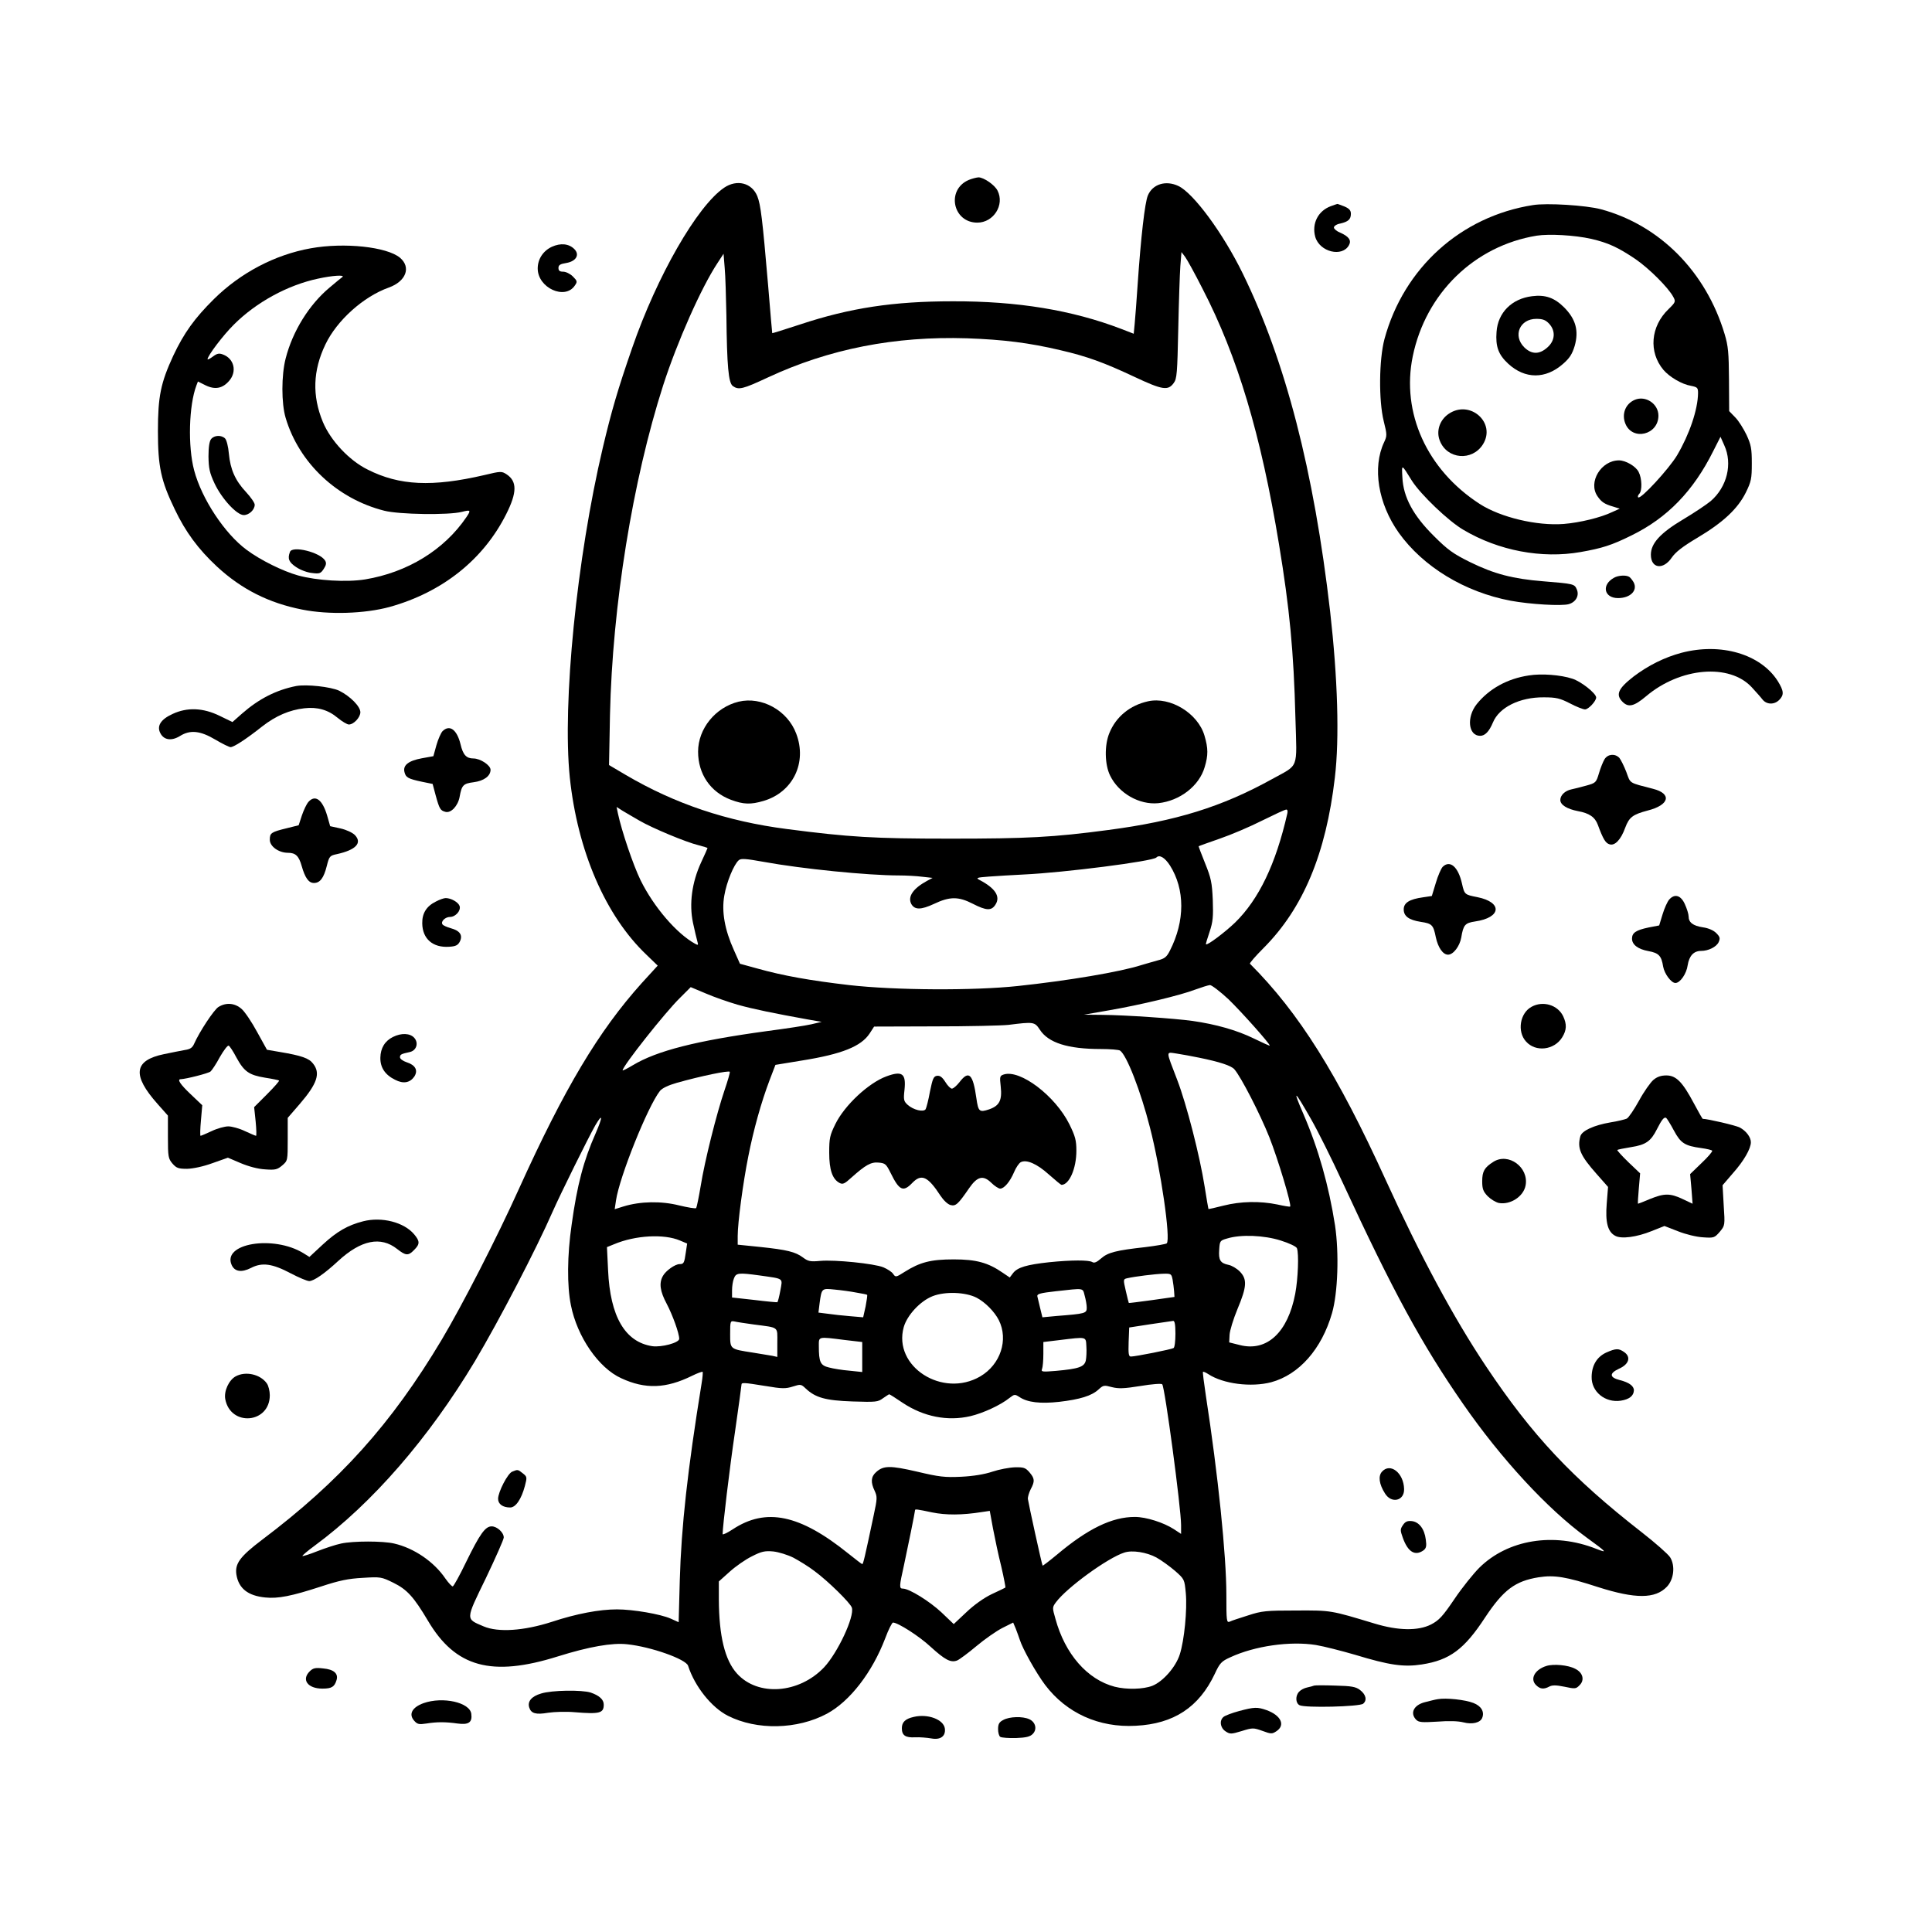 <?xml version="1.0" standalone="no"?>
<!DOCTYPE svg PUBLIC "-//W3C//DTD SVG 20010904//EN"
 "http://www.w3.org/TR/2001/REC-SVG-20010904/DTD/svg10.dtd">
<svg version="1.0" xmlns="http://www.w3.org/2000/svg"
 width="1024pt" height="1024pt" viewBox="0 0 1024 1024"
 preserveAspectRatio="xMidYMid meet">
<g transform="translate(0,1024) scale(0.1,-0.1)"
fill="#000000" stroke="none">
<path d="M5134 9286 c-120 -52 -84 -226 46 -226 86 0 146 94 107 170 -15 30
-73 70 -101 70 -12 -1 -35 -7 -52 -14z"/>
<path d="M3838 9245 c-143 -97 -356 -469 -487 -848 -78 -225 -110 -336 -156
-530 -138 -584 -215 -1357 -175 -1747 41 -390 189 -734 407 -941 l59 -57 -85
-93 c-229 -255 -409 -557 -650 -1089 -118 -262 -301 -618 -410 -801 -267 -447
-540 -750 -953 -1061 -116 -88 -144 -126 -135 -184 12 -73 61 -112 153 -121
67 -7 139 7 295 58 97 32 145 42 222 46 94 6 99 5 162 -26 73 -36 108 -75 183
-201 146 -247 337 -300 690 -189 163 51 287 73 366 64 126 -13 312 -79 323
-114 35 -109 124 -221 211 -265 154 -78 368 -73 525 11 122 66 240 219 309
400 17 46 36 83 41 83 26 0 139 -72 199 -128 77 -70 107 -86 141 -73 12 5 58
39 102 76 44 37 106 80 137 96 l58 29 14 -33 c7 -19 17 -45 21 -58 15 -48 86
-175 134 -239 113 -150 286 -228 481 -217 201 10 335 98 419 276 26 56 35 66
82 87 129 60 317 87 454 65 42 -7 136 -31 208 -52 181 -55 257 -66 353 -51
148 23 225 80 336 250 97 146 159 192 283 212 83 13 146 3 315 -52 198 -63
303 -63 365 2 37 39 45 111 17 156 -11 17 -79 77 -151 133 -369 288 -579 511
-826 881 -171 256 -347 584 -530 985 -255 560 -460 887 -720 1147 -3 3 30 41
73 84 209 210 330 499 377 902 25 209 15 528 -25 881 -86 746 -237 1329 -463
1791 -104 213 -261 426 -341 464 -67 32 -137 10 -162 -50 -16 -37 -37 -221
-54 -469 -6 -88 -13 -183 -16 -212 l-5 -52 -67 26 c-259 99 -548 147 -892 146
-314 0 -545 -35 -810 -123 -80 -26 -146 -47 -147 -46 0 0 -11 116 -22 256 -30
351 -39 424 -57 470 -29 71 -108 91 -176 45z m2536 -536 c185 -358 309 -771
405 -1354 56 -339 78 -567 87 -920 8 -279 21 -244 -125 -325 -266 -147 -509
-222 -866 -269 -293 -39 -431 -46 -840 -46 -404 0 -534 8 -865 51 -317 41
-592 133 -854 287 l-88 52 5 265 c13 581 120 1243 282 1748 75 232 202 518
288 648 l32 49 6 -75 c4 -41 7 -154 9 -250 3 -272 11 -359 34 -376 31 -22 52
-17 185 45 326 152 674 220 1056 208 194 -7 330 -24 495 -63 142 -33 230 -65
392 -141 149 -70 179 -75 209 -33 17 22 19 54 24 285 3 143 8 293 11 334 l6
75 19 -25 c10 -13 52 -89 93 -170z m-2984 -2819 c65 -38 246 -114 313 -130 26
-7 47 -13 47 -15 0 -1 -15 -36 -34 -76 -49 -106 -64 -220 -43 -320 9 -41 19
-85 23 -98 6 -21 5 -22 -12 -13 -98 54 -219 195 -289 337 -39 80 -100 260
-120 354 l-7 34 33 -21 c19 -11 59 -35 89 -52z m3433 38 c-61 -268 -151 -455
-277 -578 -52 -50 -147 -122 -154 -115 -2 1 7 31 19 66 18 54 20 80 17 169 -4
92 -9 116 -41 195 -20 49 -35 90 -34 90 1 1 52 19 112 40 61 21 162 64 225 96
63 31 120 58 127 58 7 1 9 -8 6 -21z m-622 -275 c80 -127 80 -294 0 -451 -17
-34 -28 -43 -64 -52 -23 -6 -62 -18 -87 -25 -111 -36 -391 -83 -655 -111 -233
-25 -649 -23 -895 5 -205 24 -348 49 -487 88 l-91 25 -32 72 c-49 108 -66 205
-51 289 12 72 51 166 77 188 12 10 37 8 132 -9 202 -37 552 -72 717 -72 38 0
94 -3 124 -7 l54 -6 -30 -16 c-73 -40 -103 -83 -83 -122 18 -32 51 -32 120 0
84 40 130 40 206 1 72 -37 99 -38 120 -5 28 43 0 87 -84 131 -21 11 -16 13 50
18 40 3 123 8 184 11 215 10 683 70 703 90 16 17 45 0 72 -42z m311 -710 c68
-66 218 -234 218 -245 0 -2 -38 15 -85 38 -90 44 -200 75 -325 93 -95 13 -353
31 -478 32 l-97 1 132 23 c168 29 380 80 458 110 33 12 68 23 78 24 9 0 54
-34 99 -76z m-2603 -28 c81 -23 199 -47 371 -78 l75 -13 -55 -13 c-30 -7 -136
-23 -235 -36 -374 -51 -583 -104 -711 -181 -30 -18 -54 -30 -54 -27 0 22 226
308 304 384 l57 57 81 -34 c44 -19 119 -45 167 -59z m1602 -132 c45 -70 148
-103 324 -103 50 0 95 -4 101 -8 35 -22 110 -215 159 -408 57 -220 111 -593
89 -614 -5 -4 -56 -13 -114 -20 -153 -17 -198 -28 -234 -60 -23 -20 -36 -26
-47 -19 -18 11 -110 11 -228 -1 -119 -13 -167 -27 -191 -57 l-18 -24 -37 25
c-78 54 -141 71 -260 71 -122 0 -179 -15 -260 -66 -46 -29 -48 -30 -61 -11 -7
11 -31 26 -52 35 -49 20 -258 41 -335 34 -53 -5 -64 -2 -91 18 -40 30 -85 41
-228 56 l-118 12 0 46 c0 71 28 281 56 421 28 143 69 289 113 405 l31 81 140
23 c213 34 314 75 359 143 l24 37 321 1 c177 0 353 4 391 8 134 17 139 16 166
-25z m845 -149 c108 -22 169 -42 186 -61 35 -39 138 -240 186 -361 45 -114
119 -359 110 -367 -2 -2 -32 3 -68 11 -92 19 -194 17 -285 -6 -43 -11 -79 -19
-80 -18 -1 2 -10 55 -20 118 -26 165 -96 437 -145 565 -62 162 -62 149 -4 141
27 -4 81 -14 120 -22z m-2516 -173 c-42 -124 -105 -374 -126 -506 -10 -60 -21
-113 -24 -118 -3 -4 -44 3 -90 14 -95 24 -205 22 -294 -5 l-48 -15 7 47 c18
123 168 498 233 580 11 14 44 30 90 43 124 35 277 67 280 58 2 -4 -11 -48 -28
-98z m3109 -153 c34 -59 109 -209 167 -335 267 -578 421 -860 638 -1173 203
-293 448 -558 655 -709 110 -80 113 -84 51 -60 -225 89 -468 49 -619 -100 -31
-31 -91 -105 -132 -166 -63 -93 -82 -113 -124 -135 -69 -35 -175 -33 -300 5
-232 70 -228 70 -415 69 -159 0 -182 -2 -255 -26 -44 -14 -88 -28 -97 -33 -17
-7 -18 4 -18 142 0 208 -44 637 -109 1058 -10 66 -17 122 -15 124 2 2 14 -3
28 -12 79 -52 227 -71 334 -43 147 40 267 175 322 366 31 107 38 317 16 465
-33 211 -88 406 -167 589 -60 138 -50 132 40 -26z m-3792 -75 c-64 -144 -98
-274 -127 -483 -24 -164 -25 -325 -4 -428 33 -167 147 -333 267 -387 127 -59
237 -55 375 13 28 14 54 23 56 21 2 -2 0 -29 -5 -59 -75 -463 -108 -762 -116
-1046 l-6 -222 -42 19 c-54 24 -200 49 -285 49 -93 0 -215 -23 -345 -66 -149
-48 -285 -57 -362 -24 -96 41 -97 31 12 255 52 109 95 206 95 216 0 27 -36 59
-64 59 -34 0 -62 -39 -136 -190 -33 -69 -65 -126 -70 -128 -4 -2 -22 17 -39
41 -61 90 -167 162 -272 186 -59 14 -216 14 -281 0 -29 -6 -86 -25 -127 -41
-40 -16 -75 -27 -78 -25 -2 2 27 27 64 54 306 225 605 570 850 978 130 219
325 594 413 795 41 93 189 392 225 455 40 68 41 48 2 -42z m447 -568 l38 -16
-7 -47 c-8 -57 -11 -62 -33 -62 -24 0 -73 -35 -88 -62 -22 -38 -16 -82 20
-149 31 -59 66 -156 66 -185 0 -21 -94 -46 -143 -39 -144 22 -223 157 -234
402 l-6 123 37 15 c113 48 266 56 350 20z m3184 0 c45 -14 83 -32 86 -41 11
-29 6 -161 -9 -241 -39 -205 -150 -309 -294 -272 l-56 14 2 40 c1 22 20 84 42
137 50 119 52 158 12 199 -16 16 -43 32 -60 35 -43 9 -53 25 -49 80 3 47 4 49
43 60 72 22 195 17 283 -11z m-2763 -185 c133 -19 123 -12 111 -80 -6 -33 -13
-60 -16 -62 -3 -1 -58 4 -122 12 l-118 13 0 38 c0 21 4 49 10 63 11 30 25 31
135 16z m2190 -22 c3 -18 7 -46 8 -62 l2 -30 -120 -17 c-66 -9 -121 -16 -122
-15 -1 1 -8 29 -16 64 -14 61 -14 62 7 67 38 9 150 23 193 24 40 1 42 -1 48
-31z m-1676 -69 c30 -5 56 -10 57 -12 2 -2 -2 -29 -8 -61 l-13 -58 -70 6 c-38
3 -92 9 -119 13 l-48 6 6 49 c11 81 11 80 80 73 33 -3 85 -10 115 -16z m1210
-16 c6 -21 11 -50 11 -64 0 -30 -7 -32 -160 -44 l-75 -7 -12 49 c-6 26 -13 55
-15 63 -2 12 17 17 97 26 154 17 143 19 154 -23z m-573 -11 c46 -24 95 -74
118 -119 52 -104 9 -235 -98 -298 -200 -117 -464 52 -406 261 18 63 87 138
153 164 66 26 174 22 233 -8z m-1181 -142 c136 -18 125 -9 125 -96 l0 -76 -27
6 c-16 3 -62 10 -103 17 -122 19 -120 17 -120 99 0 68 1 70 23 66 12 -3 58
-10 102 -16z m2235 -49 c0 -39 -4 -73 -10 -76 -11 -7 -202 -45 -226 -45 -12 0
-14 14 -12 77 l3 77 110 17 c61 9 116 17 123 18 8 1 12 -19 12 -68z m-1754
-33 l94 -11 0 -80 0 -79 -67 7 c-38 3 -87 11 -109 17 -46 11 -54 28 -54 114 0
51 -6 50 136 32z m1282 -34 c2 -26 0 -60 -3 -75 -8 -34 -37 -44 -159 -55 -72
-6 -79 -5 -73 10 4 10 7 46 7 80 l0 63 83 10 c149 18 142 20 145 -33z m-1701
-210 c88 -15 107 -15 145 -3 41 13 44 13 68 -10 52 -49 105 -64 248 -69 125
-4 135 -3 162 17 16 11 31 21 33 21 3 0 34 -20 71 -45 111 -74 238 -99 359
-71 68 16 161 59 208 97 26 20 28 20 53 4 42 -28 110 -36 210 -25 111 13 172
32 208 65 26 24 30 24 71 13 36 -9 64 -8 152 6 59 10 111 14 115 9 14 -14 100
-657 100 -747 l0 -46 -38 25 c-54 35 -147 65 -207 65 -121 0 -249 -62 -413
-200 -41 -34 -75 -60 -76 -58 -4 5 -75 330 -78 353 -1 11 6 34 15 52 23 43 21
57 -7 90 -21 24 -30 27 -77 26 -30 -1 -83 -11 -119 -23 -41 -14 -102 -24 -165
-27 -88 -4 -116 -1 -234 27 -143 33 -179 33 -218 -3 -27 -24 -29 -54 -7 -99
14 -31 14 -40 -5 -128 -49 -232 -56 -260 -61 -260 -3 0 -36 26 -75 57 -256
206 -435 244 -612 127 -29 -19 -53 -30 -53 -25 0 38 37 350 66 545 19 131 34
243 34 247 0 12 10 12 127 -7z m883 -670 c73 -15 159 -15 265 2 l41 6 17 -93
c10 -52 29 -143 44 -202 14 -60 23 -110 22 -111 -2 -2 -35 -18 -72 -35 -42
-20 -94 -57 -135 -96 l-67 -63 -65 62 c-63 59 -171 126 -204 126 -21 0 -20 11
5 123 19 88 59 284 59 293 0 6 10 5 90 -12z m-735 -240 c30 -16 81 -47 112
-71 72 -53 191 -170 198 -194 15 -47 -75 -239 -147 -316 -133 -140 -351 -156
-462 -33 -64 71 -95 198 -96 392 l0 96 58 52 c31 28 84 65 117 81 51 26 68 30
113 26 29 -3 77 -18 107 -33z m1924 1 c27 -15 71 -47 99 -71 50 -44 50 -45 57
-118 8 -87 -8 -251 -32 -325 -21 -66 -88 -143 -145 -166 -49 -19 -137 -21
-200 -5 -145 38 -263 173 -314 360 -17 59 -17 61 3 88 57 77 274 235 362 263
42 14 118 2 170 -26z"/>
<path d="M3915 6521 c-123 -30 -215 -143 -215 -265 0 -118 65 -214 174 -255
67 -25 105 -26 173 -6 156 46 232 203 173 357 -46 123 -183 198 -305 169z"/>
<path d="M6085 6523 c-96 -21 -170 -82 -205 -168 -27 -65 -25 -168 4 -226 45
-93 154 -156 255 -146 114 12 217 91 246 191 19 63 19 99 -1 167 -35 119 -182
208 -299 182z"/>
<path d="M4698 4535 c-95 -35 -221 -153 -270 -252 -30 -61 -33 -76 -33 -153 0
-91 17 -140 55 -160 17 -9 27 -4 62 28 75 67 104 84 145 80 35 -3 40 -8 63
-54 46 -94 67 -104 115 -54 49 51 83 35 150 -68 16 -24 38 -45 53 -49 28 -7
40 4 99 90 43 62 74 70 117 28 17 -17 39 -31 47 -31 21 0 52 36 74 88 10 24
26 47 35 52 30 16 86 -8 149 -65 34 -30 64 -55 67 -55 41 0 79 86 79 181 0 55
-6 77 -37 140 -75 151 -261 292 -348 264 -21 -7 -22 -11 -16 -64 8 -73 -7
-102 -62 -121 -51 -17 -57 -12 -67 59 -18 129 -40 150 -89 86 -15 -19 -33 -35
-41 -35 -7 0 -23 16 -35 36 -16 25 -28 34 -44 32 -18 -3 -23 -15 -37 -83 -8
-45 -19 -87 -23 -94 -11 -17 -65 -4 -95 23 -21 19 -23 27 -17 80 9 86 -12 102
-96 71z"/>
<path d="M7325 2440 c-21 -23 -16 -66 16 -116 34 -55 103 -39 101 24 -2 85
-73 141 -117 92z"/>
<path d="M7436 2157 c-15 -22 -15 -28 -1 -67 27 -76 65 -99 110 -67 14 11 17
22 12 57 -7 57 -36 94 -75 98 -23 2 -34 -3 -46 -21z"/>
<path d="M2715 2440 c-24 -9 -75 -108 -75 -144 0 -28 25 -46 64 -46 29 0 59
43 78 114 12 46 12 49 -11 67 -26 21 -27 21 -56 9z"/>
<path d="M7053 9147 c-67 -25 -101 -92 -82 -162 23 -81 144 -110 179 -44 14
25 -1 46 -47 66 -18 7 -33 20 -33 27 0 8 15 18 33 21 43 10 57 22 57 52 0 18
-9 28 -35 39 -19 7 -36 14 -37 13 -2 0 -18 -6 -35 -12z"/>
<path d="M8125 9153 c-383 -60 -685 -334 -787 -710 -29 -109 -31 -326 -4 -435
18 -72 18 -78 2 -112 -63 -134 -32 -325 78 -480 129 -180 349 -314 593 -360
103 -19 270 -29 308 -18 38 11 57 46 42 79 -12 28 -17 29 -177 42 -162 13
-261 39 -389 102 -89 44 -118 65 -191 138 -110 109 -162 206 -167 310 -4 73
-6 74 51 -18 47 -73 193 -213 272 -259 187 -111 416 -154 621 -118 114 20 165
36 270 88 190 93 328 235 434 448 l38 75 20 -45 c45 -98 15 -221 -72 -296 -23
-19 -89 -63 -146 -97 -121 -72 -171 -127 -171 -187 0 -74 66 -82 111 -15 20
29 57 58 136 105 136 81 213 153 256 239 29 59 32 74 32 156 0 77 -4 98 -28
150 -16 33 -42 75 -60 93 l-32 33 -1 167 c-1 142 -4 178 -23 241 -99 331 -344
578 -656 662 -79 21 -288 34 -360 22z m309 -179 c90 -21 142 -45 234 -107 73
-50 175 -152 201 -201 13 -24 12 -28 -25 -64 -96 -92 -107 -228 -27 -323 32
-37 97 -76 146 -84 34 -7 37 -10 37 -39 -1 -87 -46 -219 -111 -329 -43 -72
-194 -236 -206 -223 -4 3 -1 12 5 18 17 17 15 83 -3 117 -15 30 -69 61 -104
61 -95 0 -165 -116 -114 -190 21 -31 38 -42 83 -55 l35 -11 -40 -18 c-60 -29
-171 -56 -257 -63 -142 -11 -335 35 -445 106 -280 181 -417 483 -355 783 69
334 327 585 657 639 66 10 200 3 289 -17z"/>
<path d="M8120 8670 c-107 -13 -181 -87 -188 -189 -6 -78 10 -121 62 -169 89
-82 198 -82 290 -1 36 31 49 53 62 95 23 81 6 142 -55 204 -52 52 -100 69
-171 60z m90 -145 c36 -38 33 -90 -8 -126 -43 -39 -84 -38 -123 0 -62 62 -24
151 64 151 34 0 49 -6 67 -25z"/>
<path d="M8665 8121 c-50 -21 -71 -76 -50 -127 38 -92 175 -59 175 43 0 63
-68 108 -125 84z"/>
<path d="M7679 8047 c-48 -32 -68 -91 -48 -142 38 -100 172 -111 229 -20 71
114 -68 238 -181 162z"/>
<path d="M2925 8932 c-47 -22 -75 -66 -75 -115 0 -103 145 -169 197 -90 14 20
13 24 -11 48 -14 14 -37 25 -51 25 -18 0 -25 5 -25 20 0 15 9 21 41 26 53 9
73 44 43 74 -29 29 -73 33 -119 12z"/>
<path d="M1647 8924 c-190 -34 -372 -130 -513 -269 -103 -102 -159 -180 -216
-301 -66 -143 -81 -215 -81 -399 0 -188 16 -263 89 -414 57 -120 125 -212 224
-304 130 -120 274 -193 452 -228 140 -28 331 -22 463 14 280 78 497 251 618
492 58 115 58 174 2 211 -26 17 -31 17 -118 -4 -276 -64 -450 -56 -618 29 -98
48 -197 154 -238 253 -57 138 -53 272 14 411 61 127 201 253 336 301 91 33
119 107 59 158 -70 58 -295 82 -473 50z m168 -152 c-6 -4 -36 -29 -68 -56
-108 -90 -196 -231 -233 -376 -23 -89 -23 -238 0 -315 71 -239 273 -429 523
-492 79 -20 340 -24 411 -6 47 12 49 9 24 -28 -118 -174 -313 -293 -537 -330
-99 -16 -257 -6 -355 21 -82 23 -199 81 -272 135 -117 86 -239 271 -279 422
-34 127 -28 345 12 450 l8 21 40 -20 c51 -25 91 -17 126 24 42 49 26 117 -33
139 -21 8 -31 6 -54 -11 -15 -11 -28 -18 -28 -14 0 18 83 128 140 184 118 118
285 209 445 243 77 17 144 21 130 9z"/>
<path d="M1119 7913 c-9 -11 -14 -42 -14 -92 1 -64 6 -87 32 -143 38 -81 118
-168 155 -168 28 0 58 28 58 55 0 10 -21 40 -46 67 -57 61 -83 119 -91 204 -3
36 -12 72 -20 80 -19 19 -57 18 -74 -3z"/>
<path d="M1537 7315 c-14 -36 -6 -55 33 -81 22 -15 60 -29 84 -31 39 -5 46 -3
62 22 13 20 15 31 7 44 -27 44 -173 80 -186 46z"/>
<path d="M8555 7178 c-68 -37 -54 -108 21 -108 65 0 105 40 83 83 -7 12 -17
25 -23 29 -16 11 -58 9 -81 -4z"/>
<path d="M8912 6780 c-90 -24 -176 -67 -254 -126 -82 -64 -96 -96 -58 -134 31
-31 61 -24 125 30 181 153 442 175 560 47 22 -24 48 -53 57 -65 22 -27 62 -28
88 -2 27 27 25 48 -8 101 -91 142 -300 204 -510 149z"/>
<path d="M8103 6660 c-114 -17 -211 -71 -276 -152 -55 -69 -45 -168 18 -168
26 0 48 23 68 71 33 80 142 134 269 133 67 0 86 -5 139 -32 34 -18 70 -32 80
-32 18 0 59 44 59 63 0 22 -81 86 -127 100 -61 20 -163 28 -230 17z"/>
<path d="M1570 6604 c-106 -21 -198 -68 -287 -146 l-51 -45 -68 33 c-88 43
-172 46 -249 10 -64 -29 -86 -65 -64 -104 19 -35 59 -40 103 -13 54 34 108 28
187 -19 37 -22 74 -40 81 -40 17 0 81 41 168 110 72 56 144 87 223 96 69 8
126 -8 177 -51 23 -19 50 -35 59 -35 26 0 61 38 61 65 0 31 -54 85 -112 114
-45 21 -173 35 -228 25z"/>
<path d="M2345 6364 c-8 -9 -23 -42 -32 -74 l-16 -58 -61 -11 c-71 -13 -102
-37 -92 -74 7 -28 19 -35 95 -51 l54 -11 16 -60 c20 -73 25 -81 52 -88 29 -8
66 31 75 79 11 62 19 71 74 78 55 7 90 33 90 66 0 24 -54 60 -91 60 -37 0 -55
19 -68 75 -19 78 -58 107 -96 69z"/>
<path d="M8505 6217 c-8 -13 -22 -47 -30 -75 -15 -50 -17 -52 -68 -66 -29 -8
-64 -17 -79 -20 -33 -7 -58 -31 -58 -56 0 -26 36 -48 93 -59 61 -11 91 -32
106 -73 28 -76 41 -97 62 -103 28 -9 60 24 83 88 21 56 40 70 119 91 115 29
130 89 29 115 -131 34 -119 26 -142 89 -12 31 -29 65 -37 75 -23 24 -60 21
-78 -6z"/>
<path d="M1635 5990 c-10 -11 -25 -43 -35 -72 l-17 -52 -64 -16 c-82 -20 -89
-25 -89 -61 0 -35 47 -69 96 -69 41 0 58 -17 73 -70 18 -63 37 -90 65 -90 32
0 52 26 68 90 13 52 16 55 54 63 100 22 135 59 95 101 -13 13 -45 28 -76 35
l-55 12 -16 56 c-25 85 -63 113 -99 73z"/>
<path d="M7646 5645 c-8 -9 -25 -47 -36 -85 l-21 -69 -47 -7 c-72 -10 -102
-29 -102 -64 0 -36 27 -56 90 -66 60 -9 67 -16 80 -81 12 -56 38 -93 65 -93
28 0 62 45 70 91 11 67 20 77 73 85 140 20 147 102 12 129 -67 13 -68 14 -81
71 -20 90 -64 128 -103 89z"/>
<path d="M8847 5472 c-9 -10 -25 -45 -35 -78 l-18 -59 -57 -11 c-66 -14 -87
-28 -87 -59 0 -32 32 -56 87 -66 55 -10 69 -25 78 -82 7 -39 43 -87 65 -87 25
0 59 49 65 94 8 50 32 76 71 76 39 0 81 21 93 46 9 21 8 28 -13 49 -14 14 -41
26 -70 30 -53 8 -76 26 -76 58 0 12 -9 41 -20 65 -21 47 -54 57 -83 24z"/>
<path d="M2311 5462 c-51 -25 -74 -63 -73 -116 1 -82 56 -130 143 -124 34 2
46 8 56 27 17 34 1 58 -47 71 -21 6 -42 15 -45 21 -10 15 15 39 40 39 29 0 59
33 51 58 -7 20 -45 42 -74 42 -9 0 -32 -8 -51 -18z"/>
<path d="M1158 4903 c-24 -15 -100 -130 -129 -195 -9 -21 -21 -29 -48 -33 -20
-4 -70 -13 -111 -22 -161 -33 -171 -111 -35 -264 l55 -62 0 -113 c0 -105 2
-115 24 -141 21 -24 31 -28 78 -28 32 1 85 12 134 30 l82 29 68 -29 c43 -18
92 -31 130 -33 53 -4 64 -1 90 21 29 25 29 26 29 139 l0 113 64 74 c93 108
111 163 70 214 -21 28 -61 42 -174 61 l-70 12 -52 94 c-28 52 -65 107 -82 122
-36 32 -82 36 -123 11z m95 -268 c41 -75 67 -93 152 -107 39 -6 72 -13 74 -15
3 -2 -26 -35 -63 -72 l-69 -69 8 -76 c4 -42 5 -76 2 -76 -3 0 -29 11 -59 25
-29 14 -69 25 -88 25 -19 0 -59 -11 -88 -25 -30 -14 -56 -25 -59 -25 -3 0 -2
37 2 81 l7 81 -61 58 c-55 52 -74 80 -53 80 27 1 147 31 158 41 7 6 30 40 49
76 20 35 41 63 47 61 5 -2 24 -30 41 -63z"/>
<path d="M8118 4904 c-62 -33 -78 -131 -30 -184 51 -58 150 -46 192 22 24 39
25 69 5 112 -29 60 -107 83 -167 50z"/>
<path d="M2083 4744 c-43 -21 -66 -59 -67 -110 -1 -52 25 -91 78 -117 44 -23
79 -16 102 17 21 33 6 61 -41 76 -19 6 -35 18 -35 26 0 15 6 18 52 28 36 8 48
49 23 76 -22 24 -68 26 -112 4z"/>
<path d="M8763 4516 c-15 -13 -50 -62 -76 -110 -26 -47 -55 -90 -65 -95 -9 -4
-48 -14 -87 -20 -87 -15 -151 -44 -159 -74 -17 -63 0 -102 87 -200 l60 -68 -7
-88 c-8 -99 5 -150 45 -171 32 -18 114 -7 193 25 l68 27 72 -28 c40 -16 97
-30 132 -32 58 -4 61 -3 89 29 28 34 28 34 21 141 l-6 106 55 64 c58 65 95
130 95 164 0 27 -26 61 -59 78 -20 11 -171 46 -196 46 -2 0 -23 37 -47 82 -60
113 -94 148 -146 148 -28 0 -49 -7 -69 -24z m109 -268 c36 -67 57 -81 145 -93
29 -4 55 -10 58 -14 2 -5 -23 -34 -57 -66 l-60 -58 7 -78 6 -79 -53 25 c-66
31 -97 31 -173 0 -33 -14 -61 -25 -63 -25 -2 0 0 36 4 80 l7 81 -63 60 c-34
33 -60 62 -58 64 2 2 35 9 73 15 78 12 105 31 137 95 26 51 38 66 49 60 4 -3
23 -33 41 -67z"/>
<path d="M7915 4082 c-47 -30 -59 -50 -59 -103 0 -40 5 -54 29 -79 16 -16 42
-32 59 -36 61 -11 131 34 142 93 18 96 -91 176 -171 125z"/>
<path d="M1925 3767 c-82 -21 -139 -54 -214 -123 l-71 -66 -32 20 c-159 97
-432 52 -380 -63 16 -35 52 -41 103 -15 58 30 112 23 210 -29 44 -23 87 -41
98 -41 24 0 82 40 154 107 121 111 225 132 312 63 46 -36 59 -37 90 -5 31 31
31 46 0 83 -54 64 -171 94 -270 69z"/>
<path d="M8513 3071 c-49 -23 -76 -67 -77 -128 -2 -79 71 -139 154 -127 46 7
69 26 70 55 0 23 -26 42 -74 54 -56 14 -58 36 -4 61 52 23 64 62 26 88 -29 20
-43 20 -95 -3z"/>
<path d="M1249 2945 c-36 -20 -63 -78 -55 -121 28 -147 236 -129 236 21 0 22
-7 51 -16 63 -34 48 -112 66 -165 37z"/>
<path d="M8196 1410 c-61 -19 -88 -68 -55 -101 22 -22 41 -24 71 -8 15 8 36 8
80 -1 56 -12 61 -12 80 8 28 27 18 67 -23 87 -37 20 -115 27 -153 15z"/>
<path d="M1641 1381 c-44 -44 -10 -91 68 -91 49 0 64 9 75 46 10 34 -15 56
-71 61 -42 5 -54 2 -72 -16z"/>
<path d="M6965 1306 c-5 -2 -22 -7 -37 -10 -15 -3 -34 -13 -42 -22 -21 -21
-20 -61 2 -72 29 -15 318 -8 337 8 22 18 15 49 -17 73 -22 17 -46 21 -130 23
-57 2 -107 2 -113 0z"/>
<path d="M2868 1264 c-51 -15 -73 -42 -63 -74 10 -32 35 -39 100 -28 33 5 96
7 140 3 134 -11 155 -5 155 40 0 27 -23 48 -69 64 -47 15 -206 13 -263 -5z"/>
<path d="M7620 1234 c-14 -2 -44 -10 -68 -16 -59 -15 -80 -58 -46 -93 14 -14
31 -15 113 -10 61 5 111 3 138 -4 46 -12 89 -2 99 24 13 32 -5 63 -47 79 -43
17 -144 28 -189 20z"/>
<path d="M2245 1213 c-61 -22 -81 -59 -49 -94 16 -18 25 -20 64 -14 56 9 101
9 165 0 59 -8 79 6 73 51 -7 61 -151 93 -253 57z"/>
<path d="M6567 1171 c-37 -10 -74 -24 -82 -31 -23 -19 -18 -57 10 -76 24 -16
30 -16 86 1 58 18 62 18 110 1 46 -17 51 -17 74 -2 49 32 25 84 -52 112 -49
17 -64 17 -146 -5z"/>
<path d="M4843 1140 c-45 -10 -63 -28 -63 -60 0 -38 19 -51 71 -48 24 1 62 -2
85 -6 48 -9 77 11 72 52 -6 48 -90 80 -165 62z"/>
<path d="M5318 1124 c-22 -11 -28 -22 -28 -49 0 -18 5 -37 12 -41 7 -4 44 -7
83 -6 53 2 75 7 89 22 24 24 15 63 -19 78 -35 16 -104 14 -137 -4z"/>
</g>
</svg>
